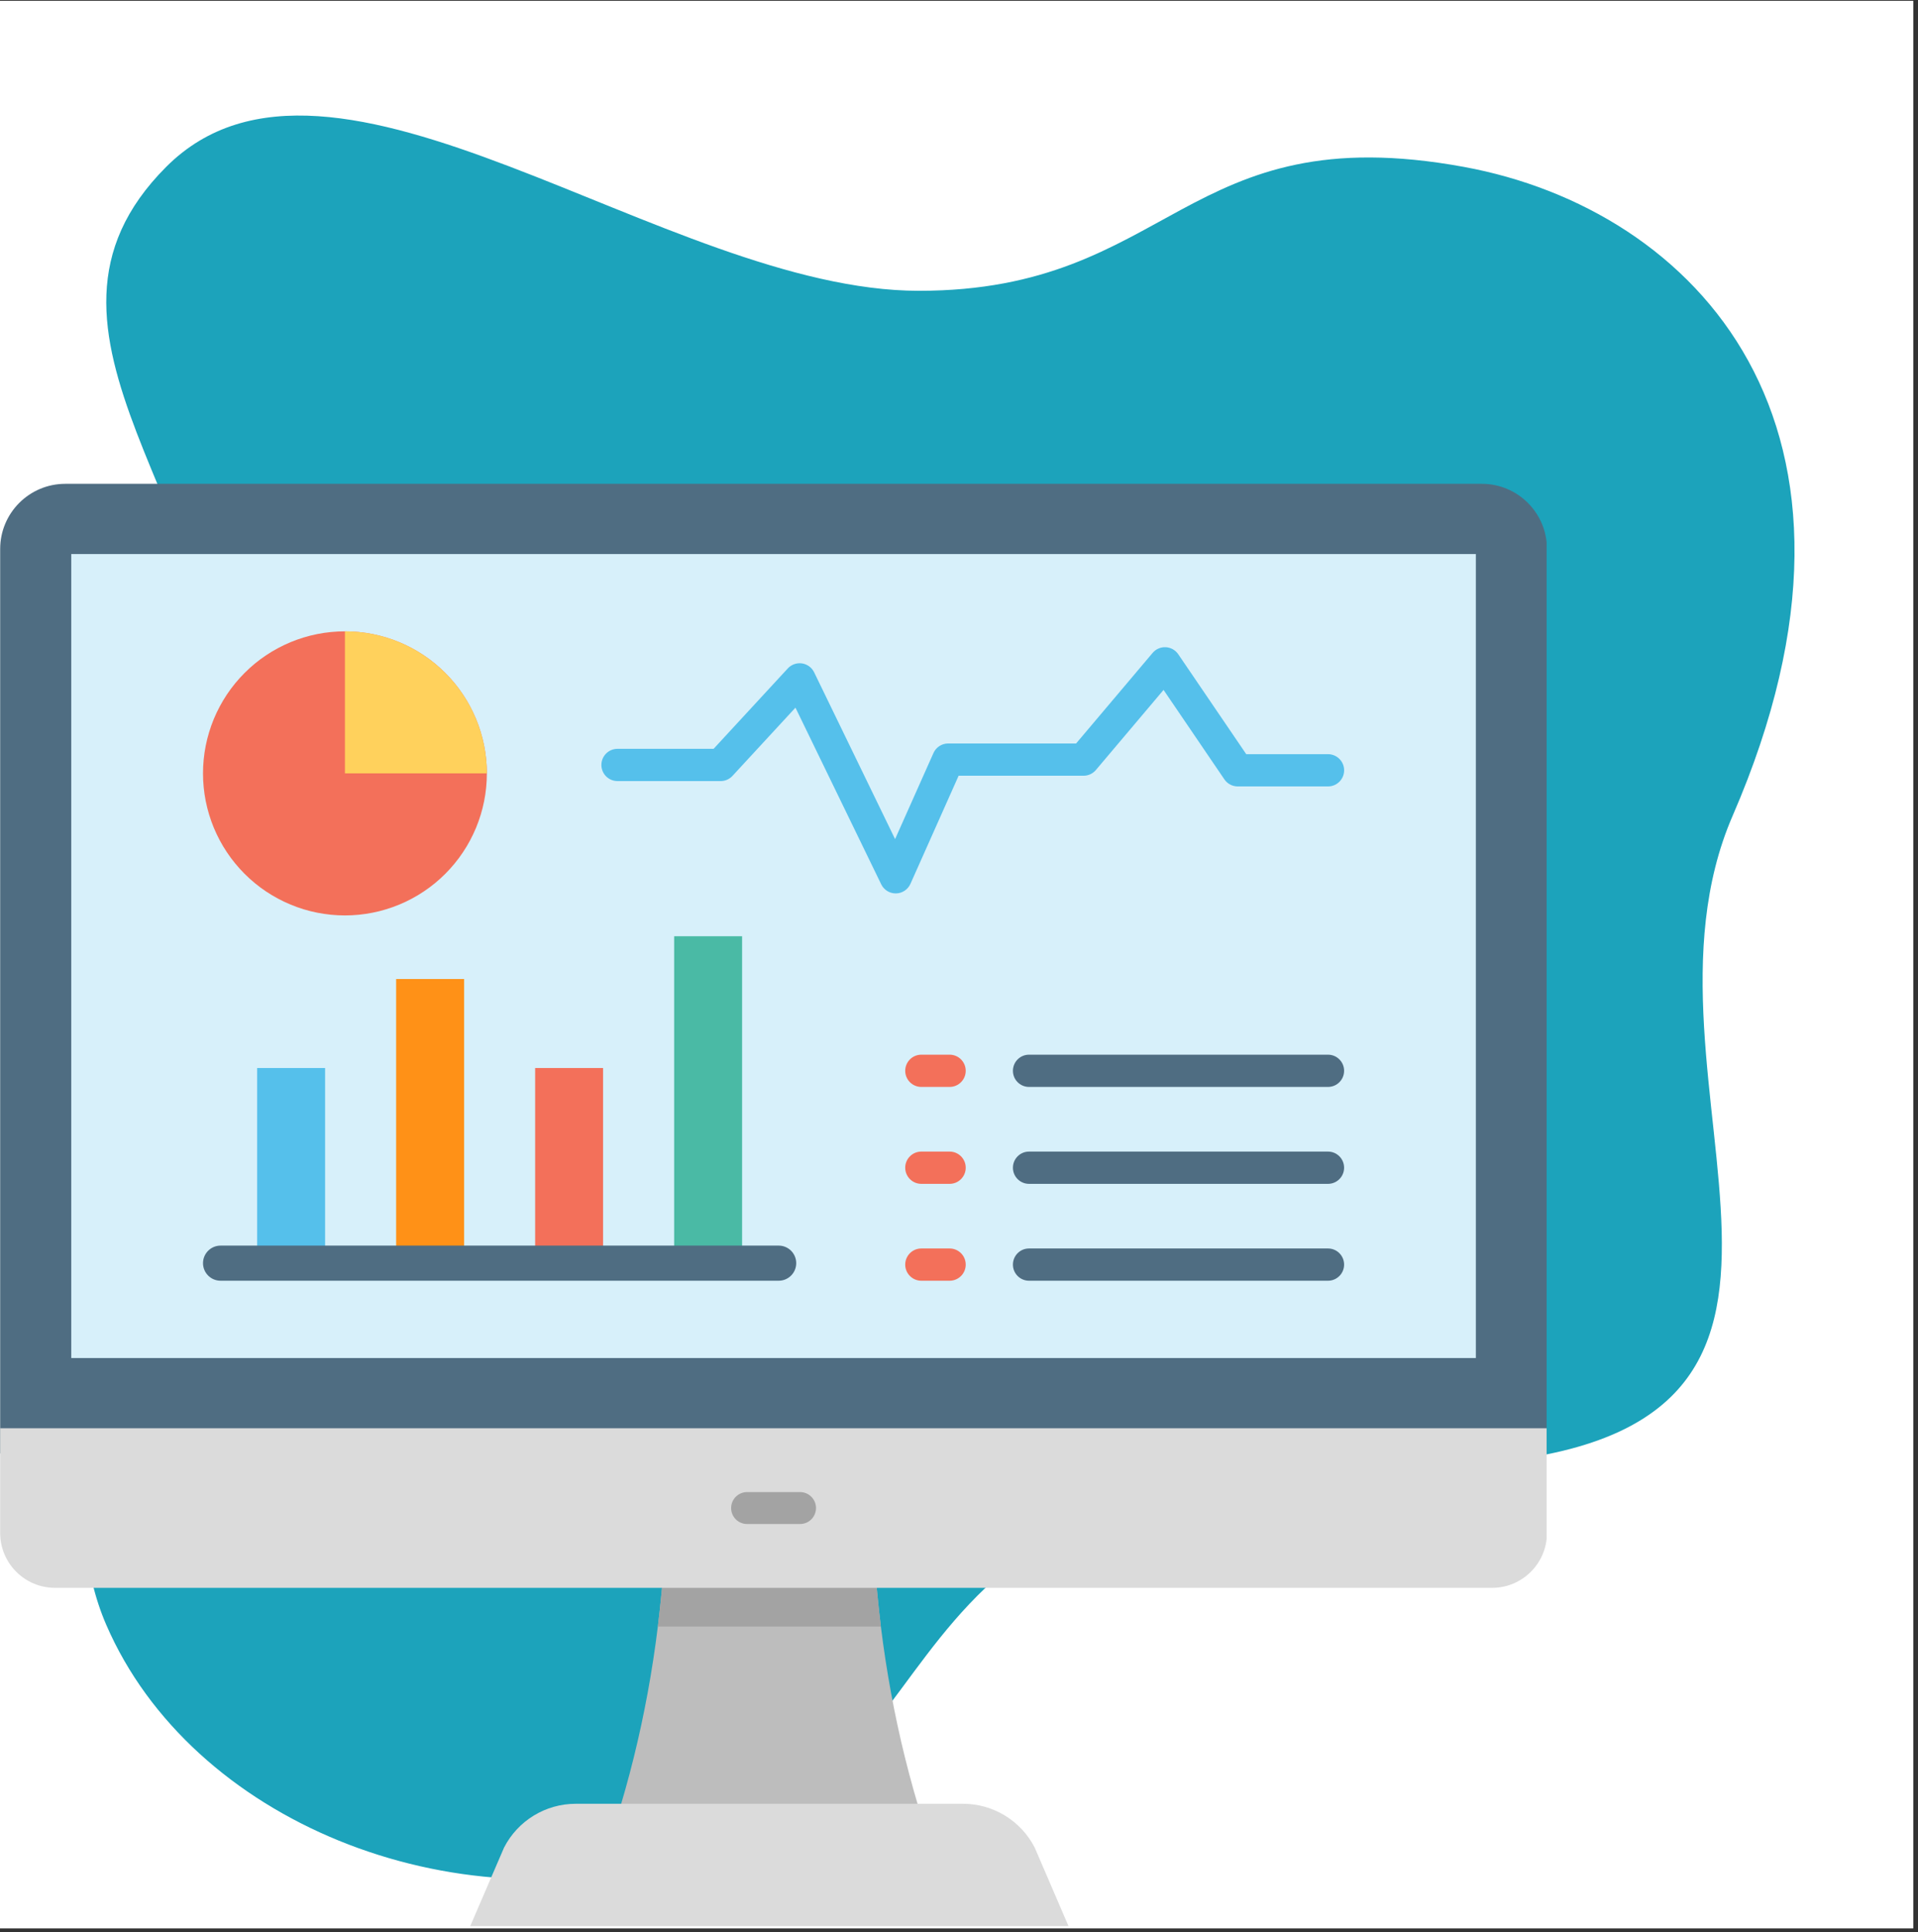<svg xmlns="http://www.w3.org/2000/svg" xmlns:xlink="http://www.w3.org/1999/xlink" width="407" viewBox="0 0 305.25 307.5" height="410" preserveAspectRatio="xMidYMid meet"><rect x="0" y="0" width="305.25" height="307.5" fill="#333333" stroke="none"/><defs><clipPath id="909fabe573"><path d="M 0 0.129 L 304.5 0.129 L 304.5 306.875 L 0 306.875 Z M 0 0.129 " clip-rule="nonzero"></path></clipPath><clipPath id="b0c61bf18a"><path d="M 74 287 L 171 287 L 171 306.602 L 74 306.602 Z M 74 287 " clip-rule="nonzero"></path></clipPath><clipPath id="7c236a598e"><path d="M 0 76.918 L 246.145 76.918 L 246.145 232 L 0 232 Z M 0 76.918 " clip-rule="nonzero"></path></clipPath><clipPath id="32735b5bd7"><path d="M 0 227 L 246.145 227 L 246.145 253 L 0 253 Z M 0 227 " clip-rule="nonzero"></path></clipPath></defs><g clip-path="url(#909fabe573)"><path fill="#ffffff" d="M 0 0.129 L 304.5 0.129 L 304.5 306.875 L 0 306.875 Z M 0 0.129 " fill-opacity="1" fill-rule="nonzero"></path></g><path fill="#1ca3bb" d="M 107.961 295.793 C 71.793 306.57 30.41 289.738 16.918 258.582 C 2.035 224.293 36.844 161.836 36.844 121.531 C 36.844 81.227 0.051 52.988 26.445 26.559 C 52.84 0.129 105.91 46.277 146.25 46.277 C 186.59 46.277 188.363 18.387 232.98 26.559 C 269.738 33.305 302.668 67.734 275.754 129.809 C 257.148 172.684 303.957 228.848 232.98 233.055 C 132.652 229.891 158.734 281.531 107.961 295.793 Z M 107.961 295.793 " fill-opacity="1" fill-rule="nonzero"></path><path fill="#bdbdbd" d="M 150.219 299.316 L 94.672 299.316 C 99.543 286.793 102.938 273.102 104.695 258.836 C 104.906 257.145 105.094 255.445 105.258 253.738 L 106.016 245.781 L 138.879 245.781 L 139.633 253.738 C 139.797 255.445 139.984 257.145 140.191 258.836 C 141.953 273.102 145.348 286.793 150.219 299.316 Z M 150.219 299.316 " fill-opacity="1" fill-rule="evenodd"></path><path fill="#a3a3a3" d="M 140.191 258.836 L 104.699 258.836 C 104.906 257.145 105.094 255.445 105.258 253.738 L 106.016 245.781 L 138.879 245.781 L 139.637 253.738 C 139.797 255.445 139.984 257.145 140.191 258.836 Z M 140.191 258.836 " fill-opacity="1" fill-rule="evenodd"></path><g clip-path="url(#b0c61bf18a)"><path fill="#dbdbdb" d="M 170.055 306.512 L 74.836 306.512 L 80.219 294.012 C 82.418 289.73 86.82 287.043 91.629 287.043 L 153.262 287.043 C 158.07 287.043 162.473 289.73 164.672 294.012 Z M 170.055 306.512 " fill-opacity="1" fill-rule="evenodd"></path></g><g clip-path="url(#7c236a598e)"><path fill="#4f6d82" d="M 246.199 87.363 L 246.199 231.289 L 0.027 231.289 L 0.027 87.363 C 0.027 81.637 4.668 76.992 10.391 76.992 L 235.832 76.992 C 241.559 76.992 246.199 81.637 246.199 87.363 Z M 246.199 87.363 " fill-opacity="1" fill-rule="evenodd"></path></g><path fill="#d7f0fa" d="M 11.34 88.168 L 234.883 88.168 L 234.883 216.109 L 11.34 216.109 Z M 11.34 88.168 " fill-opacity="1" fill-rule="evenodd"></path><g clip-path="url(#32735b5bd7)"><path fill="#dbdbdb" d="M 246.199 227.285 L 246.199 243.941 C 246.199 248.766 242.289 252.68 237.469 252.68 L 8.758 252.68 C 3.934 252.68 0.027 248.766 0.027 243.941 L 0.027 227.285 Z M 246.199 227.285 " fill-opacity="1" fill-rule="evenodd"></path></g><path fill="#a3a3a3" d="M 127.328 242.523 L 118.898 242.523 C 117.496 242.523 116.359 241.387 116.359 239.98 C 116.359 238.578 117.496 237.441 118.898 237.441 L 127.328 237.441 C 128.73 237.441 129.867 238.578 129.867 239.98 C 129.867 241.387 128.73 242.523 127.328 242.523 Z M 127.328 242.523 " fill-opacity="1" fill-rule="evenodd"></path><path fill="#4f6d82" d="M 211.352 172.969 L 163.77 172.969 C 162.355 172.969 161.207 171.82 161.207 170.402 C 161.207 168.984 162.355 167.836 163.77 167.836 L 211.352 167.836 C 212.766 167.836 213.914 168.984 213.914 170.402 C 213.914 171.82 212.766 172.969 211.352 172.969 Z M 211.352 172.969 " fill-opacity="1" fill-rule="evenodd"></path><path fill="#4f6d82" d="M 211.352 188.391 L 163.77 188.391 C 162.355 188.391 161.207 187.242 161.207 185.824 C 161.207 184.406 162.355 183.258 163.77 183.258 L 211.352 183.258 C 212.766 183.258 213.914 184.406 213.914 185.824 C 213.914 187.242 212.766 188.391 211.352 188.391 Z M 211.352 188.391 " fill-opacity="1" fill-rule="evenodd"></path><path fill="#4f6d82" d="M 211.352 203.809 L 163.77 203.809 C 162.355 203.809 161.207 202.66 161.207 201.242 C 161.207 199.824 162.355 198.676 163.77 198.676 L 211.352 198.676 C 212.766 198.676 213.914 199.824 213.914 201.242 C 213.914 202.66 212.766 203.809 211.352 203.809 Z M 211.352 203.809 " fill-opacity="1" fill-rule="evenodd"></path><path fill="#f3705a" d="M 151.133 172.969 L 146.629 172.969 C 145.215 172.969 144.066 171.82 144.066 170.402 C 144.066 168.984 145.215 167.836 146.629 167.836 L 151.133 167.836 C 152.547 167.836 153.695 168.984 153.695 170.402 C 153.695 171.82 152.547 172.969 151.133 172.969 Z M 151.133 172.969 " fill-opacity="1" fill-rule="evenodd"></path><path fill="#f3705a" d="M 151.133 188.391 L 146.629 188.391 C 145.215 188.391 144.066 187.242 144.066 185.824 C 144.066 184.406 145.215 183.258 146.629 183.258 L 151.133 183.258 C 152.547 183.258 153.695 184.406 153.695 185.824 C 153.695 187.242 152.547 188.391 151.133 188.391 Z M 151.133 188.391 " fill-opacity="1" fill-rule="evenodd"></path><path fill="#f3705a" d="M 151.133 203.809 L 146.629 203.809 C 145.215 203.809 144.066 202.66 144.066 201.242 C 144.066 199.824 145.215 198.676 146.629 198.676 L 151.133 198.676 C 152.547 198.676 153.695 199.824 153.695 201.242 C 153.695 202.66 152.547 203.809 151.133 203.809 Z M 151.133 203.809 " fill-opacity="1" fill-rule="evenodd"></path><path fill="#55c0eb" d="M 40.926 169.957 L 51.738 169.957 L 51.738 200.441 L 40.926 200.441 Z M 40.926 169.957 " fill-opacity="1" fill-rule="evenodd"></path><path fill="#ff9117" d="M 63.047 155.797 L 73.859 155.797 L 73.859 200.441 L 63.047 200.441 Z M 63.047 155.797 " fill-opacity="1" fill-rule="evenodd"></path><path fill="#f3705a" d="M 85.168 169.957 L 95.98 169.957 L 95.98 200.441 L 85.168 200.441 Z M 85.168 169.957 " fill-opacity="1" fill-rule="evenodd"></path><path fill="#4abaa5" d="M 107.293 148.988 L 118.105 148.988 L 118.105 200.441 L 107.293 200.441 Z M 107.293 148.988 " fill-opacity="1" fill-rule="evenodd"></path><path fill="#4f6d82" d="M 123.926 203.809 L 35.105 203.809 C 33.562 203.809 32.309 202.559 32.309 201.012 C 32.309 199.469 33.562 198.219 35.105 198.219 L 123.926 198.219 C 125.469 198.219 126.719 199.469 126.719 201.012 C 126.719 202.555 125.469 203.809 123.926 203.809 Z M 123.926 203.809 " fill-opacity="1" fill-rule="evenodd"></path><path fill="#55c0eb" d="M 142.551 142.172 C 141.57 142.172 140.676 141.613 140.246 140.727 L 126.598 112.613 L 116.578 123.469 C 116.09 123.996 115.41 124.297 114.691 124.297 L 98.273 124.297 C 96.859 124.297 95.711 123.148 95.711 121.73 C 95.711 120.312 96.859 119.164 98.273 119.164 L 113.57 119.164 L 125.379 106.367 C 125.953 105.746 126.801 105.449 127.641 105.57 C 128.477 105.695 129.199 106.227 129.57 106.988 L 142.453 133.531 L 148.559 119.836 C 148.969 118.91 149.887 118.312 150.902 118.312 L 171.262 118.312 L 183.441 103.898 C 183.957 103.285 184.734 102.953 185.531 102.992 C 186.332 103.035 187.066 103.449 187.52 104.113 L 198.34 120.016 L 211.352 120.016 C 212.77 120.016 213.918 121.164 213.918 122.582 C 213.918 124 212.77 125.148 211.352 125.148 L 196.984 125.148 C 196.137 125.148 195.34 124.727 194.863 124.027 L 185.18 109.789 L 174.41 122.535 C 173.922 123.113 173.207 123.445 172.453 123.445 L 152.566 123.445 L 144.895 140.652 C 144.488 141.562 143.594 142.156 142.598 142.172 C 142.578 142.172 142.566 142.172 142.551 142.172 Z M 142.551 142.172 " fill-opacity="1" fill-rule="evenodd"></path><path fill="#f3705a" d="M 70.867 107.09 C 71.391 107.613 71.887 108.16 72.355 108.73 C 72.824 109.305 73.266 109.898 73.676 110.512 C 74.09 111.129 74.469 111.762 74.816 112.418 C 75.164 113.07 75.48 113.738 75.766 114.422 C 76.047 115.105 76.297 115.801 76.512 116.512 C 76.727 117.219 76.906 117.934 77.051 118.66 C 77.195 119.387 77.301 120.117 77.375 120.855 C 77.449 121.594 77.484 122.332 77.484 123.07 C 77.484 123.812 77.449 124.551 77.375 125.285 C 77.305 126.023 77.195 126.754 77.051 127.48 C 76.906 128.207 76.727 128.926 76.512 129.633 C 76.297 130.34 76.047 131.035 75.766 131.723 C 75.48 132.406 75.164 133.074 74.816 133.727 C 74.469 134.379 74.09 135.012 73.676 135.629 C 73.266 136.246 72.828 136.84 72.355 137.41 C 71.887 137.984 71.391 138.531 70.867 139.055 C 70.344 139.578 69.797 140.074 69.227 140.543 C 68.652 141.012 68.062 141.453 67.445 141.863 C 66.832 142.277 66.195 142.656 65.543 143.004 C 64.891 143.355 64.223 143.672 63.539 143.953 C 62.855 144.238 62.16 144.484 61.453 144.699 C 60.746 144.918 60.027 145.098 59.305 145.238 C 58.578 145.383 57.848 145.492 57.109 145.566 C 56.375 145.637 55.637 145.676 54.898 145.676 C 54.156 145.676 53.418 145.637 52.684 145.566 C 51.945 145.492 51.215 145.383 50.488 145.242 C 49.766 145.098 49.047 144.918 48.34 144.703 C 47.633 144.488 46.938 144.238 46.254 143.953 C 45.57 143.672 44.902 143.355 44.25 143.004 C 43.598 142.656 42.961 142.277 42.348 141.867 C 41.73 141.453 41.141 141.016 40.566 140.543 C 39.996 140.074 39.449 139.578 38.926 139.055 C 38.402 138.531 37.906 137.984 37.438 137.41 C 36.965 136.84 36.527 136.246 36.117 135.629 C 35.703 135.016 35.324 134.379 34.977 133.727 C 34.629 133.074 34.312 132.406 34.027 131.723 C 33.746 131.039 33.496 130.34 33.281 129.633 C 33.066 128.926 32.887 128.207 32.742 127.48 C 32.598 126.754 32.488 126.023 32.418 125.289 C 32.344 124.551 32.309 123.812 32.309 123.07 C 32.309 122.332 32.344 121.594 32.418 120.855 C 32.488 120.121 32.598 119.387 32.742 118.664 C 32.887 117.938 33.066 117.219 33.281 116.512 C 33.496 115.801 33.746 115.105 34.027 114.422 C 34.312 113.738 34.625 113.07 34.977 112.418 C 35.324 111.766 35.703 111.129 36.113 110.516 C 36.527 109.898 36.965 109.305 37.434 108.734 C 37.906 108.16 38.402 107.613 38.926 107.09 C 39.445 106.566 39.996 106.07 40.566 105.598 C 41.137 105.129 41.73 104.688 42.348 104.277 C 42.961 103.867 43.594 103.488 44.25 103.137 C 44.902 102.789 45.57 102.473 46.25 102.188 C 46.934 101.906 47.633 101.656 48.34 101.441 C 49.047 101.227 49.762 101.047 50.488 100.902 C 51.215 100.758 51.945 100.648 52.684 100.578 C 53.418 100.504 54.156 100.469 54.895 100.469 C 55.637 100.469 56.375 100.504 57.109 100.578 C 57.848 100.648 58.578 100.758 59.301 100.902 C 60.027 101.047 60.746 101.227 61.453 101.441 C 62.16 101.656 62.855 101.906 63.539 102.188 C 64.223 102.473 64.891 102.789 65.543 103.137 C 66.195 103.484 66.828 103.867 67.445 104.277 C 68.059 104.688 68.652 105.129 69.227 105.598 C 69.797 106.07 70.344 106.566 70.867 107.09 Z M 70.867 107.09 " fill-opacity="1" fill-rule="nonzero"></path><path fill="#ffd15c" d="M 77.484 123.07 L 54.898 123.07 L 54.898 100.469 C 67.371 100.469 77.484 110.59 77.484 123.07 Z M 77.484 123.07 " fill-opacity="1" fill-rule="evenodd"></path></svg>